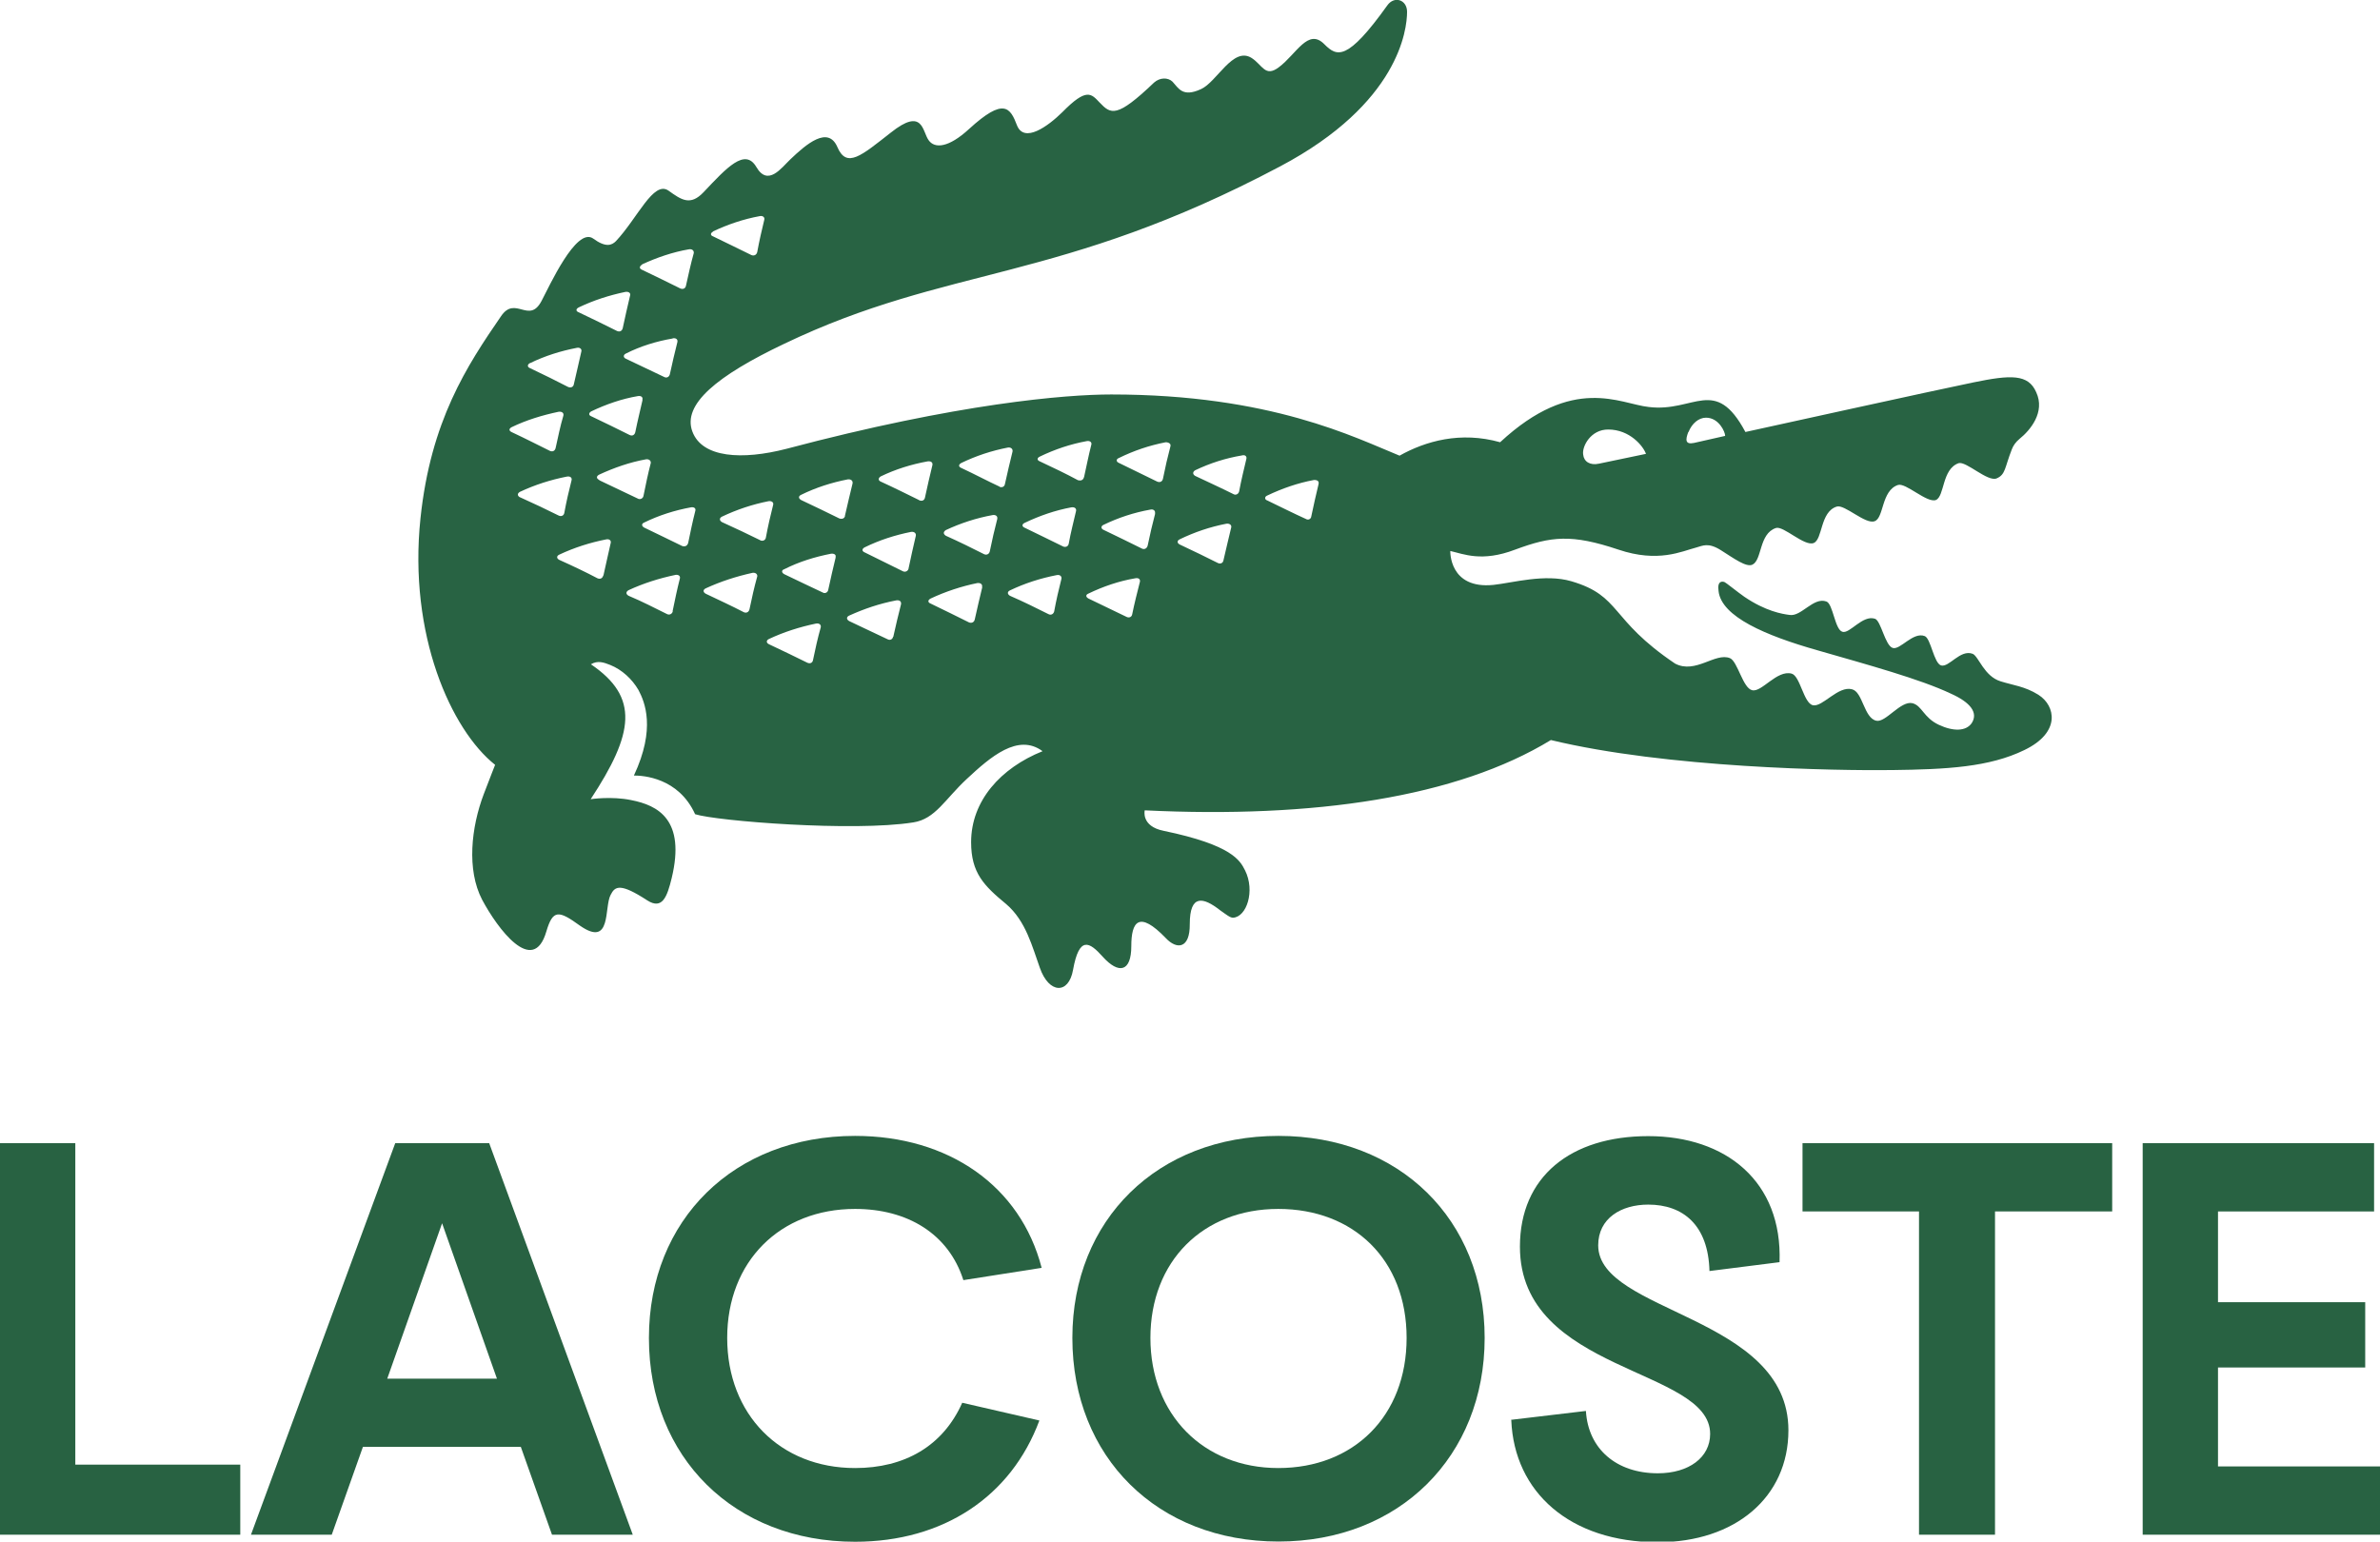 <?xml version="1.0" encoding="UTF-8"?>
<svg id="Calque_1" xmlns="http://www.w3.org/2000/svg" version="1.1" viewBox="0 0 104.6 67.76">
  <!-- Generator: Adobe Illustrator 29.4.0, SVG Export Plug-In . SVG Version: 2.1.0 Build 152)  -->
  <defs>
    <style>
      .st0 {
        fill: #286343;
      }

      .st1 {
        fill: #286242;
      }
    </style>
  </defs>
  <path class="st0" d="M89.57,30.53c-.58-.36-1.1-.41-1.64-.58-.73-.22-.97-1.1-1.23-1.21-.55-.21-1.04.61-1.39.51-.32-.1-.45-1.19-.72-1.29-.52-.2-1.08.63-1.41.52-.33-.11-.51-1.18-.77-1.28-.55-.19-1.12.68-1.44.57-.33-.1-.41-1.23-.7-1.33-.57-.21-1.11.68-1.62.59-.32-.04-1.05-.16-1.99-.8-.26-.18-.82-.63-.86-.64-.09-.04-.34-.08-.27.39.12,1.13,2.08,1.96,4.33,2.6,2.26.65,4.53,1.27,5.88,1.91.85.38,1.21.83.92,1.29-.25.37-.81.38-1.45.08-.68-.32-.73-.84-1.16-.95-.52-.12-1.18.87-1.59.77-.54-.12-.59-1.26-1.06-1.38-.61-.17-1.3.79-1.72.7-.41-.08-.56-1.29-.94-1.39-.65-.17-1.31.83-1.73.73-.41-.08-.64-1.27-.98-1.41-.65-.26-1.51.71-2.41.24-2.91-1.96-2.35-2.97-4.56-3.62-1.16-.34-2.58.07-3.42.16-1.96.2-1.9-1.49-1.9-1.49.58.13,1.38.5,2.85-.06,1.59-.59,2.48-.69,4.54,0,1.75.59,2.79.07,3.41-.09.3-.08.53-.24,1.1.12.57.36,1.11.76,1.38.63.43-.21.28-1.36,1.03-1.61.33-.11,1.25.82,1.66.66.4-.16.28-1.37,1.01-1.6.34-.12,1.27.8,1.67.64.41-.14.29-1.34,1.02-1.59.34-.12,1.27.8,1.67.66.39-.16.26-1.36,1-1.62.33-.1,1.27.83,1.67.67h0c.4-.17.35-.47.67-1.28.06-.16.17-.32.34-.46.46-.37,1.14-1.17.73-2.05-.35-.8-1.11-.77-2.76-.43-1.39.28-10.02,2.18-10.02,2.18-1.33-2.49-2.25-.85-4.25-1.1-1.25-.13-3.31-1.44-6.53,1.55-1.74-.49-3.28-.05-4.42.59-1.95-.79-5.65-2.69-12.67-2.69-2,0-6.74.39-14.28,2.39-1.94.5-3.7.4-4.13-.76-.45-1.2,1.1-2.46,4.02-3.85,7.25-3.48,12.08-2.65,21.82-7.81,5.21-2.76,5.57-6.01,5.57-6.79,0-.53-.56-.72-.87-.28-1.76,2.46-2.21,2.26-2.76,1.71-.72-.74-1.23.43-2.01,1.01-.6.45-.71-.1-1.19-.41-.82-.52-1.52,1.05-2.23,1.37-.81.37-.98-.04-1.25-.33-.2-.19-.55-.19-.81.04-1.65,1.58-1.9,1.39-2.39.88-.37-.39-.57-.67-1.64.42-.64.63-1.67,1.37-1.99.59-.3-.79-.58-1.25-2.11.15-.89.82-1.51.88-1.78.49-.28-.39-.24-1.46-1.66-.33-1.28,1-1.94,1.6-2.35.63-.41-.94-1.36-.13-2.07.55-.38.36-.98,1.21-1.49.33-.5-.85-1.3.03-2.32,1.11-.58.61-.97.34-1.54-.07-.66-.46-1.36,1.21-2.31,2.22-.18.18-.44.3-1.01-.12-.74-.5-1.92,2.11-2.26,2.75-.55,1.04-1.15-.26-1.78.67-1.5,2.18-3.09,4.6-3.54,8.88-.54,5.12,1.35,9.31,3.28,10.84,0,0-.23.58-.5,1.29-.55,1.45-.76,3.32-.07,4.64.67,1.26,2.24,3.38,2.82,1.4.29-.98.54-.94,1.48-.26,1.41.98,1.05-.82,1.35-1.36.19-.38.43-.52,1.61.25.66.42.87-.16,1.07-.98.62-2.57-.6-3.2-1.78-3.43-.87-.18-1.78-.04-1.78-.04,1.9-2.89,2.15-4.48.01-5.93.3-.18.57-.08.85.03.52.21.96.62,1.24,1.1.28.53.77,1.69-.2,3.76.4,0,1.96.09,2.69,1.7.94.3,6.96.78,9.59.36.97-.15,1.39-1.02,2.35-1.91,1.04-.97,2.25-2.02,3.33-1.22-1.84.74-3.14,2.18-3.14,4,0,1.35.56,1.91,1.54,2.72.87.74,1.15,1.89,1.48,2.8.4,1.15,1.27,1.18,1.46.09.27-1.5.72-1.23,1.3-.58.71.79,1.26.67,1.26-.46,0-1.07.33-1.59,1.52-.35.48.51,1.06.47,1.05-.62,0-1.32.59-1.19,1.33-.61.27.19.44.33.57.33.6-.03.98-1.18.53-2.08-.22-.43-.55-1.11-3.58-1.74-1-.2-.83-.9-.83-.9,7.43.36,13.72-.57,17.85-3.09,5.09,1.23,12.54,1.35,14.98,1.32,2.43-.03,4.29-.13,5.83-.88,1.62-.78,1.36-1.95.63-2.42M74.21,18.99c.15-.38.45-.63.77-.63.56,0,.84.62.84.8l-1.37.31c-.39.08-.38-.14-.25-.48M70.68,18.88c.95,0,1.54.73,1.66,1.07,0,0-1.44.3-2.06.43-.4.09-.67-.09-.7-.4-.06-.35.33-1.11,1.11-1.1M31.34,10.17c.66-.31,1.34-.54,2.05-.67.13-.03.23.05.2.16-.11.45-.22.93-.31,1.42-.03.13-.15.18-.26.13-.52-.26-1.09-.53-1.68-.82-.12-.04-.13-.14,0-.21M28.22,11.62c.65-.3,1.35-.54,2.05-.66.15-.03.24.06.22.17-.13.46-.23.93-.34,1.42-.02.13-.13.18-.25.13-.53-.26-1.09-.54-1.68-.82-.13-.05-.13-.15,0-.23M29.57,14.87c.13-.02.23.04.2.17-.11.45-.23.93-.33,1.41-.03.12-.14.18-.25.12-.52-.25-1.09-.52-1.68-.8-.12-.05-.13-.17,0-.23.63-.32,1.34-.54,2.05-.66M28.24,17.58c-.1.45-.22.92-.32,1.42-.03.12-.13.18-.25.12-.53-.26-1.08-.54-1.68-.82-.12-.04-.13-.15,0-.22.65-.31,1.34-.55,2.05-.67.13-.02.23.04.19.17M25.44,13.51c.65-.31,1.33-.53,2.05-.68.15-.02.24.06.2.17-.11.46-.22.95-.32,1.42-.03.13-.13.18-.25.13-.53-.26-1.08-.54-1.68-.82-.14-.05-.14-.15,0-.22M23.3,15.96c.66-.32,1.33-.53,2.05-.67.13-.03.23.05.2.16-.1.47-.22.94-.33,1.44-.02.12-.13.17-.25.12-.52-.27-1.09-.55-1.68-.83-.11-.04-.13-.15,0-.22M22.48,18.78c.66-.32,1.36-.53,2.07-.68.14-.02.24.05.21.17-.14.47-.23.93-.34,1.42-.03.13-.13.18-.25.13-.53-.26-1.07-.54-1.67-.82-.14-.06-.14-.15-.02-.22M22.85,21.86c-.12-.07-.12-.17,0-.24.66-.31,1.35-.53,2.06-.67.15-.03.24.05.21.16-.12.47-.23.95-.32,1.44-.02.11-.13.17-.25.11-.52-.26-1.09-.53-1.69-.8M26.51,25.3c-.03.12-.13.17-.25.12-.51-.27-1.08-.54-1.68-.81-.12-.06-.13-.17,0-.23.66-.31,1.35-.53,2.06-.67.14-.03.23.05.2.16-.11.47-.21.95-.32,1.43M26.34,21.1c-.14-.07-.14-.17,0-.24.65-.3,1.33-.54,2.05-.67.13-.02.23.06.21.17-.12.46-.22.94-.32,1.44-.02.11-.15.18-.26.11-.53-.26-1.09-.51-1.68-.8M29.57,26.87c-.03.12-.15.18-.26.12-.53-.26-1.08-.55-1.68-.8-.13-.07-.13-.18,0-.25.65-.3,1.34-.52,2.06-.67.13-.02.22.05.19.16-.12.47-.22.95-.32,1.44M30.24,23.88c-.04.12-.14.16-.26.12-.52-.25-1.08-.53-1.67-.81-.12-.07-.12-.17,0-.22.65-.32,1.35-.54,2.06-.67.13-.02.22.04.19.15-.12.47-.22.95-.32,1.44M33.28,25.34c-.13.47-.24.95-.34,1.44-.03.13-.14.18-.25.13-.52-.27-1.08-.53-1.67-.81-.13-.07-.13-.18,0-.24.65-.3,1.33-.52,2.05-.68.14-.02.23.06.21.17M33.42,23.75c-.53-.26-1.09-.53-1.69-.8-.12-.07-.12-.18,0-.24.65-.31,1.34-.54,2.05-.68.14-.02.23.06.2.16-.12.47-.23.95-.32,1.44-.02.12-.14.17-.25.12M36.07,27.58c-.13.46-.24.95-.34,1.44-.02.11-.12.17-.25.11-.53-.26-1.08-.53-1.68-.81-.13-.06-.13-.17-.01-.23.66-.31,1.35-.53,2.07-.68.15-.03.24.06.21.17M36.73,24.49c-.12.47-.22.95-.33,1.44-.02.11-.14.18-.25.11-.52-.24-1.09-.52-1.68-.8-.13-.07-.13-.18,0-.22.65-.33,1.34-.54,2.05-.68.14-.02.24.05.2.15M37.14,22.67c-.02.12-.13.16-.25.12-.53-.26-1.08-.53-1.68-.81-.12-.07-.13-.17,0-.23.65-.32,1.34-.54,2.06-.68.13-.01.22.06.2.18-.11.46-.23.95-.34,1.44M39.25,27.99c-.02.11-.13.17-.24.11-.54-.25-1.09-.52-1.69-.8-.12-.07-.13-.18,0-.24.66-.3,1.34-.53,2.07-.67.14-.02.23.04.21.17-.12.46-.23.94-.34,1.43M39.93,25c-.03.11-.15.16-.25.11-.53-.26-1.09-.54-1.68-.83-.12-.05-.13-.15,0-.22.65-.32,1.34-.54,2.04-.68.14-.02.23.06.21.17-.11.47-.22.96-.32,1.44M40.39,21.98c-.53-.26-1.09-.54-1.68-.81-.12-.05-.12-.16,0-.23.64-.31,1.34-.53,2.06-.66.15-.02.23.05.21.16-.11.46-.23.96-.33,1.44-.03.12-.13.16-.25.11M43.17,25.81c-.11.46-.22.92-.33,1.42-.03.13-.14.17-.25.13-.52-.26-1.09-.54-1.69-.83-.13-.05-.13-.15,0-.22.66-.31,1.36-.54,2.05-.68.15-.02.24.06.21.18M43.83,22.81c-.12.46-.23.94-.33,1.43-.03.12-.14.17-.25.12-.53-.27-1.08-.54-1.68-.81-.12-.08-.12-.17,0-.25.64-.3,1.34-.53,2.06-.66.13-.02.22.05.2.16M43.93,21.39c-.54-.25-1.08-.54-1.68-.82-.13-.05-.13-.15,0-.22.64-.31,1.33-.54,2.06-.68.13-.01.21.07.19.18-.11.46-.23.94-.33,1.41-.02.14-.13.18-.24.14M46.65,25.44c-.12.47-.23.95-.32,1.44-.03.11-.14.18-.26.11-.52-.26-1.08-.54-1.68-.8-.12-.07-.13-.18,0-.24.65-.31,1.33-.53,2.05-.67.14-.03.23.05.21.16M47.29,22.47c-.11.48-.23.93-.32,1.43-.02.12-.14.17-.25.12-.52-.26-1.09-.53-1.68-.82-.13-.05-.14-.16,0-.22.65-.31,1.34-.55,2.05-.68.15-.02.23.06.2.17M47.64,20.97c-.03.14-.14.17-.26.14-.52-.28-1.08-.55-1.68-.83-.13-.05-.13-.15,0-.21.66-.32,1.35-.55,2.06-.68.15-.03.24.06.2.17-.12.47-.21.94-.32,1.43M50.1,25.57c-.12.47-.24.94-.34,1.43-.02.12-.13.17-.24.12-.52-.25-1.09-.53-1.68-.81-.13-.07-.13-.17,0-.22.64-.31,1.34-.55,2.05-.67.14-.03.23.03.21.15M50.77,22.57c-.12.45-.23.93-.33,1.41-.03.13-.15.19-.26.13-.52-.26-1.08-.53-1.68-.82-.12-.05-.12-.17,0-.22.64-.31,1.33-.54,2.06-.67.13-.03.23.05.2.17M51.44,19.62c-.12.45-.23.93-.33,1.43-.03.12-.13.17-.25.12-.52-.26-1.1-.53-1.68-.82-.13-.05-.14-.17,0-.22.65-.32,1.33-.55,2.05-.69.14,0,.24.07.21.17M53.77,24.63c-.02.12-.13.17-.24.12-.53-.27-1.08-.53-1.67-.81-.13-.06-.14-.17-.02-.23.66-.32,1.34-.55,2.06-.69.15-.02.24.07.21.17-.12.47-.22.95-.34,1.44M54.78,20.16c-.11.47-.23.95-.32,1.44-.03.12-.15.18-.25.12-.54-.27-1.09-.52-1.68-.8-.12-.07-.12-.18,0-.25.65-.31,1.33-.53,2.05-.65.13-.04.22.03.2.14M57.95,21.28c-.11.46-.22.94-.32,1.42-.01.11-.13.18-.24.11-.53-.24-1.09-.52-1.69-.81-.13-.04-.13-.17,0-.22.65-.31,1.34-.55,2.04-.68.15-.01.24.05.21.17"/>
  <g>
    <path class="st1" d="M0,50.25h3.31v14.13h7.25v3.08H0v-17.21Z"/>
    <path class="st1" d="M17.39,50.25h4.11l6.31,17.21h-3.55l-1.37-3.86h-6.94l-1.37,3.86h-3.55l6.34-17.21ZM21.84,60.6l-2.41-6.83-2.41,6.83h4.81Z"/>
    <path class="st1" d="M28.52,58.81c0-5.2,3.75-8.88,9.06-8.88,4.11,0,7.27,2.2,8.2,5.8l-3.44.54c-.65-2.04-2.46-3.13-4.76-3.13-3.29,0-5.62,2.3-5.62,5.67s2.33,5.72,5.62,5.72c2.17,0,3.86-.96,4.71-2.87l3.39.78c-1.24,3.34-4.22,5.33-8.1,5.33-5.3,0-9.06-3.7-9.06-8.95Z"/>
    <path class="st1" d="M47.13,58.81c0-5.2,3.75-8.88,9.06-8.88s9.06,3.67,9.06,8.88-3.75,8.95-9.06,8.95-9.06-3.7-9.06-8.95ZM56.18,64.53c3.31,0,5.64-2.28,5.64-5.72s-2.33-5.67-5.64-5.67-5.62,2.3-5.62,5.67,2.33,5.72,5.62,5.72Z"/>
    <path class="st1" d="M66.41,62.41l3.29-.39c.1,1.68,1.35,2.74,3.16,2.74,1.37,0,2.3-.7,2.3-1.73,0-2.92-8.36-2.67-8.36-8.23,0-3.08,2.23-4.86,5.64-4.86s5.9,1.99,5.77,5.54l-3.08.39c-.05-2.02-1.16-2.92-2.69-2.92-1.19,0-2.2.6-2.2,1.79,0,2.98,8.36,3.08,8.36,8.13,0,2.95-2.35,4.92-5.74,4.92-3.86,0-6.31-2.2-6.44-5.36Z"/>
    <path class="st1" d="M84.34,53.25h-5.12v-3h13.61v3h-5.15v14.21h-3.34v-14.21Z"/>
    <path class="st1" d="M94.17,50.25h10.17v3h-6.86v3.99h6.47v2.87h-6.47v4.35h7.12v3h-10.43v-17.21Z"/>
  </g>
</svg>